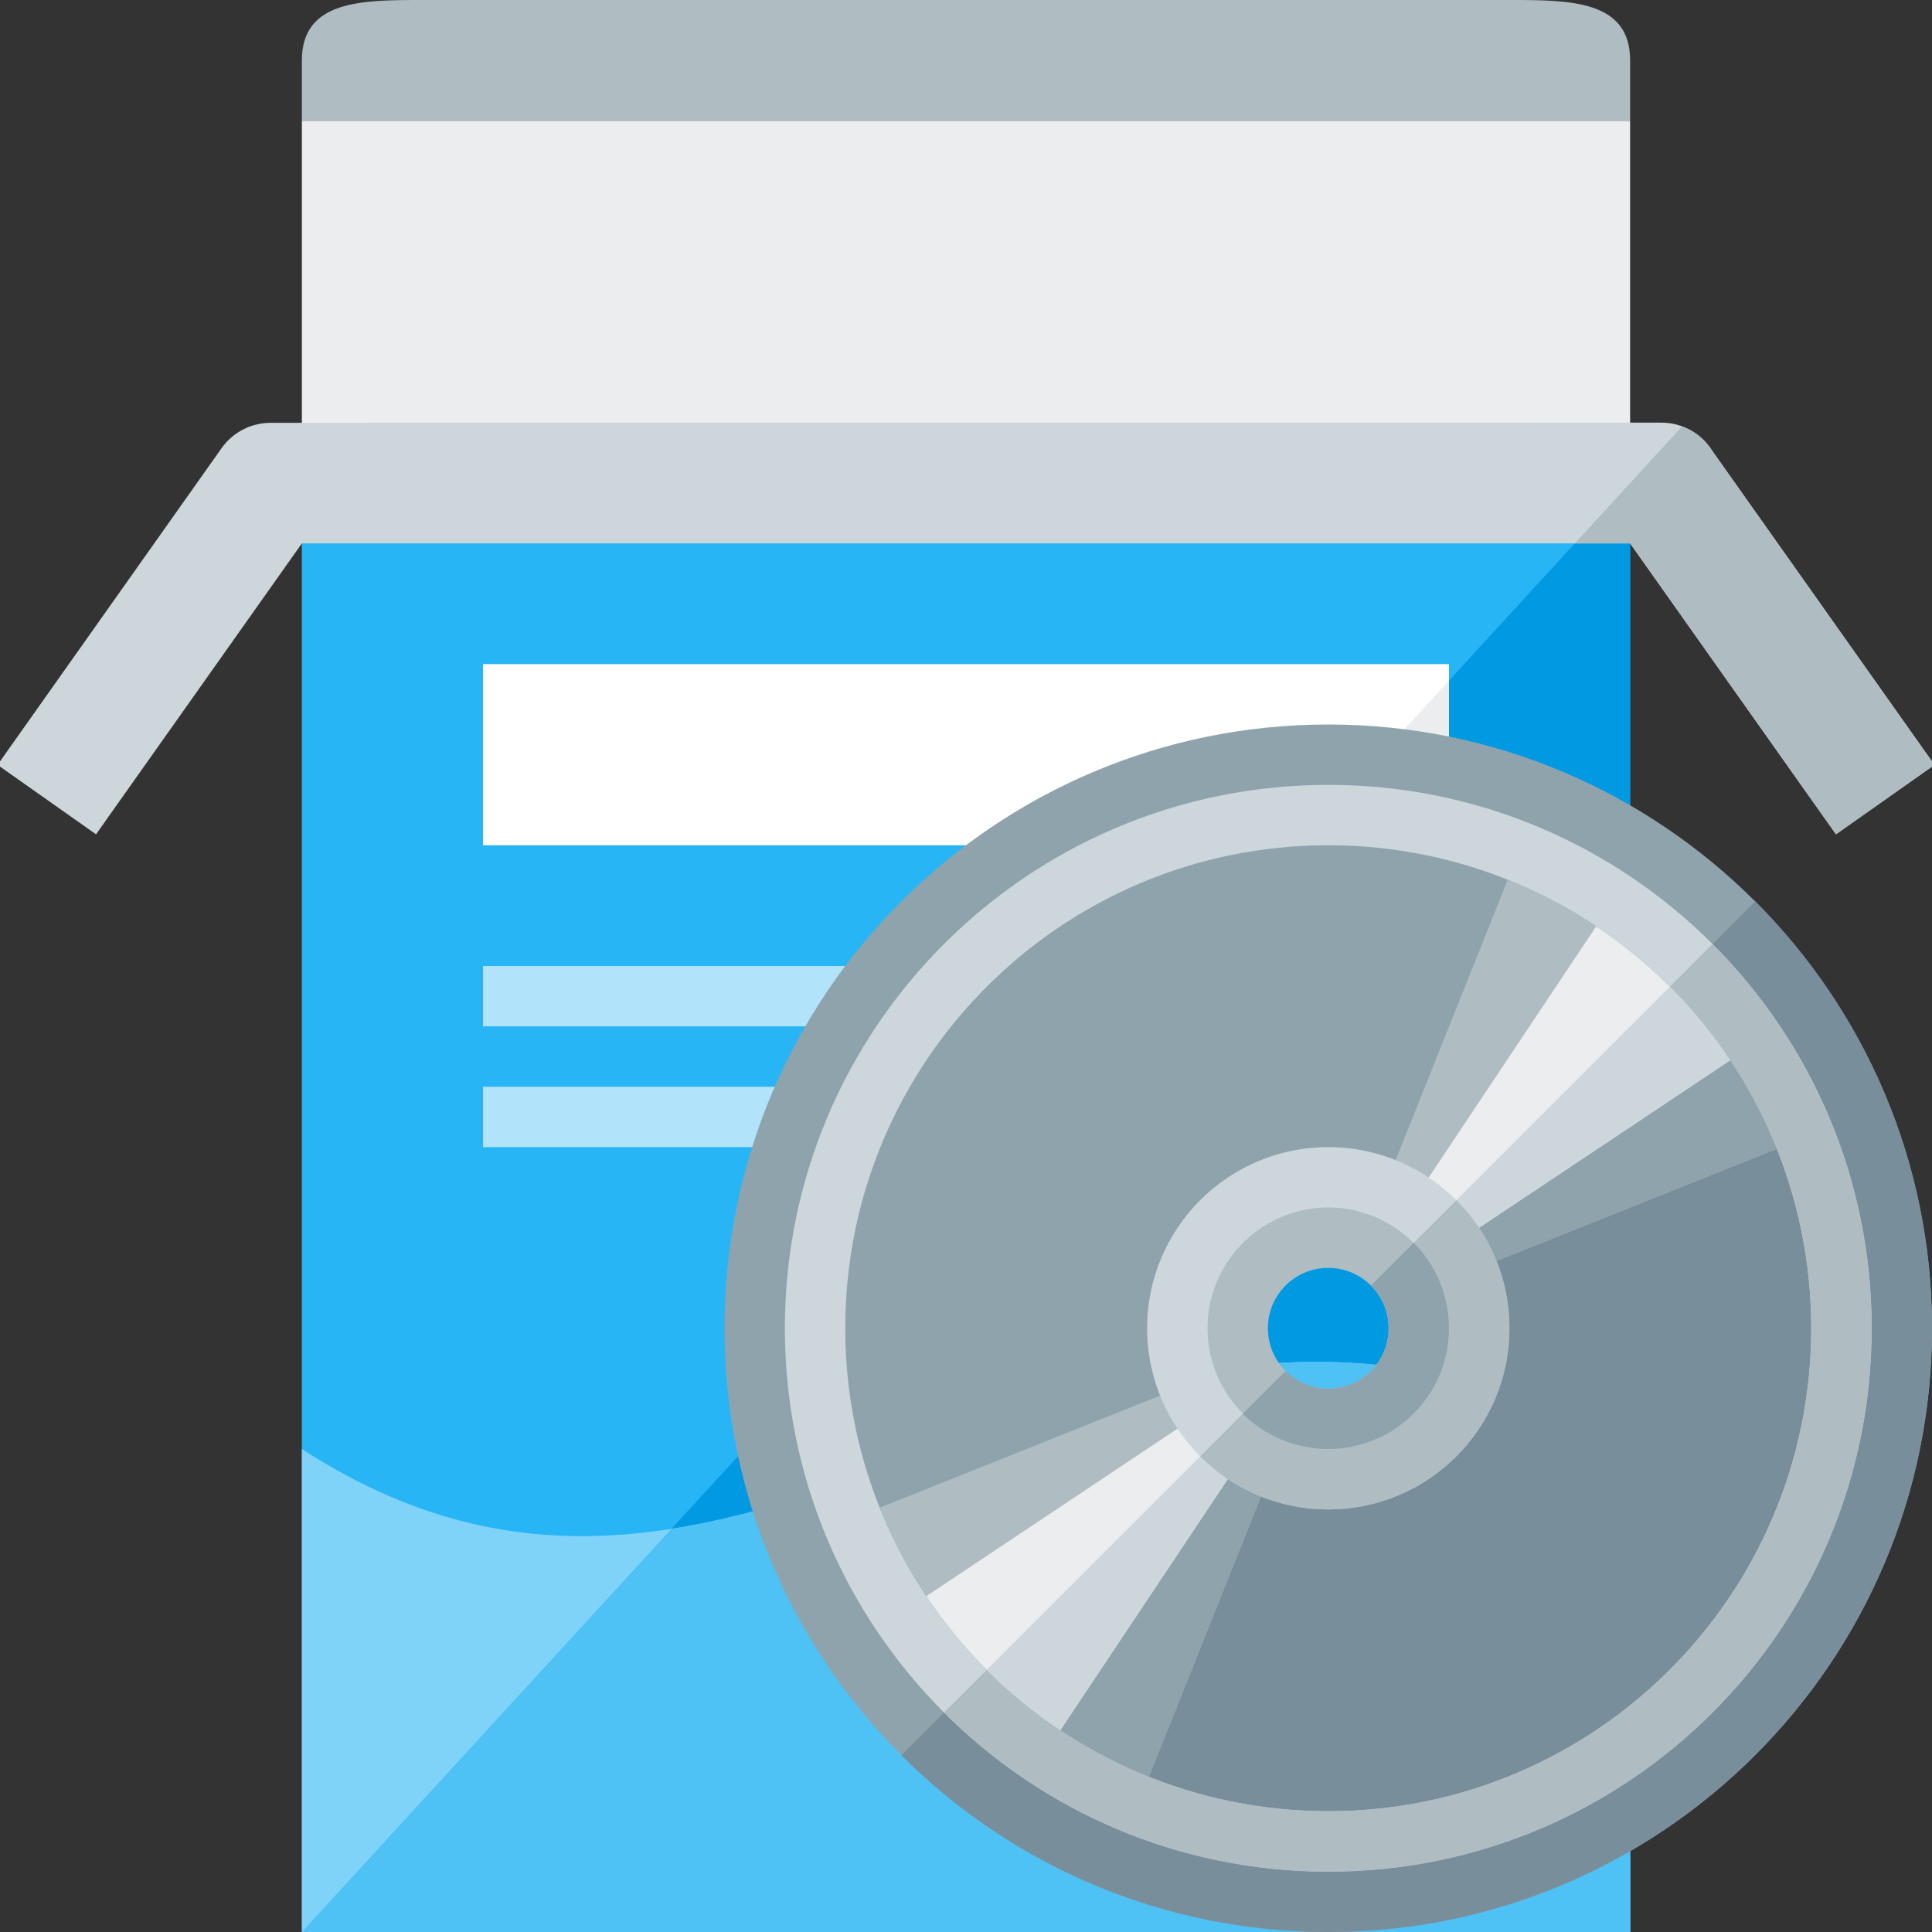 <svg version="1.1" xmlns="http://www.w3.org/2000/svg" xmlns:xlink="http://www.w3.org/1999/xlink" viewBox="0 0 512 512"><rect x="0" y="0" width="512" height="512" fill="#333333" stroke="none"/><g><polygon points="80,32 432,32 432,128 80,128" fill="#ebedef" /><polygon points="80,128 432,128 432,512 80,512" fill="#28b5f5" /><polygon points="432,128 432,512 80,512" fill="#0299e3" /><path d="M432,384l0,128l-352,0l0,-128c123.2,80 211.2,-80 352,0z" fill="#7fd3f9" /><path d="M432,384l0,128l-352,0l97.95,-106.85c79.15,-12.4 153,-78.55 254.05,-21.15z" fill="#4ec1f5" /><path d="M112,0l288,0c16,0 32,0 32,16l0,16l-352,0l0,-16c0,-16 16,-16 32,-16z" fill="#afbdc3" /><path d="M128,288l112,0l0,16l-112,0z M128,256l112,0l0,16l-112,0z" fill="#b1e3fb" /><polygon points="128,176 384,176 384,224 128,224" fill="#ffffff" /><polygon points="384,180.35 384,224 344,224" fill="#ebedef" /><path d="M-0.65,202.7l59.35,-83.9c3.1,-4.4 8.05,-6.75 13.05,-6.75l368.5,-0.05c5.75,0 10.8,3.05 13.6,7.6l58.8,83.1l-26.1,18.4l-54.55,-77.1l-352,0l-54.55,77.1z" fill="#cdd7db" /><path d="M445.75,113c3.4,1.2 6.25,3.55 8.1,6.6l58.8,83.1l-26.1,18.4l-54.55,-77.1l-14.65,0z" fill="#afbdc3" /><path d="M352,192c88.35,0 160,71.65 160,160c0,88.35 -71.65,160 -160,160c-88.35,0 -160,-71.65 -160,-160c0,-88.35 71.65,-160 160,-160z M352,320c-17.65,0 -32,14.35 -32,32c0,17.65 14.35,32 32,32c17.65,0 32,-14.35 32,-32c0,-17.65 -14.35,-32 -32,-32z" fill="#8fa3ad" /><path d="M465.15,238.85c28.95,28.95 46.85,68.95 46.85,113.15c0,88.35 -71.65,160 -160,160c-44.2,0 -84.2,-17.9 -113.15,-46.85l90.5,-90.5c5.8,5.75 13.8,9.35 22.65,9.35c17.65,0 32,-14.35 32,-32c0,-8.85 -3.6,-16.85 -9.35,-22.65z" fill="#788f9b" /><path d="M352,208c79.55,0 144,64.45 144,144c0,79.55 -64.45,144 -144,144c-79.55,0 -144,-64.45 -144,-144c0,-79.55 64.45,-144 144,-144z M352,224c-70.7,0 -128,57.3 -128,128c0,70.7 57.3,128 128,128c70.7,0 128,-57.3 128,-128c0,-70.7 -57.3,-128 -128,-128z" fill="#cdd7db" /><path d="M453.8,250.2c26.1,26.05 42.2,62.05 42.2,101.8c0,79.55 -64.45,144 -144,144c-39.75,0 -75.75,-16.1 -101.8,-42.2l11.3,-11.3c23.15,23.15 55.15,37.5 90.5,37.5c70.7,0 128,-57.3 128,-128c0,-35.35 -14.35,-67.35 -37.5,-90.5z" fill="#afbdc3" /><path d="M399.55,233.15c32.45,12.95 58.35,38.85 71.3,71.3l-89.15,35.65c-3.25,-8.1 -9.7,-14.55 -17.8,-17.8z M304.45,470.85c-32.45,-12.95 -58.35,-38.85 -71.3,-71.3l89.15,-35.65c3.25,8.1 9.7,14.55 17.8,17.8z" fill="#afbdc3" /><path d="M442.5,261.5c12.15,12.15 21.9,26.75 28.35,42.95l-89.15,35.65c-1.6,-4.05 -4.05,-7.7 -7.05,-10.75z M304.45,470.85c-16.2,-6.5 -30.8,-16.2 -42.95,-28.35l67.85,-67.85c3.05,3 6.7,5.45 10.75,7.05z" fill="#8fa3ad" /><path d="M423,245.5c14.05,9.35 26.15,21.45 35.5,35.5l-79.85,53.25c-2.35,-3.5 -5.4,-6.55 -8.9,-8.9z M281,458.5c-14.05,-9.35 -26.15,-21.45 -35.5,-35.5l79.85,-53.25c2.35,3.5 5.4,6.55 8.9,8.9z" fill="#ebedef" /><path d="M442.5,261.5c5.95,5.95 11.3,12.45 16,19.5l-79.85,53.25c-1.2,-1.75 -2.55,-3.4 -4,-4.9z M281,458.5c-7.05,-4.7 -13.55,-10.05 -19.5,-16l67.85,-67.85c1.5,1.45 3.15,2.8 4.9,4z" fill="#cdd7db" /><path d="M352,304c26.5,0 48,21.5 48,48c0,26.5 -21.5,48 -48,48c-26.5,0 -48,-21.5 -48,-48c0,-26.5 21.5,-48 48,-48z M352,328c-13.25,0 -24,10.75 -24,24c0,13.25 10.75,24 24,24c13.25,0 24,-10.75 24,-24c0,-13.25 -10.75,-24 -24,-24z" fill="#cdd7db" /><path d="M385.95,318.05c8.7,8.7 14.05,20.7 14.05,33.95c0,26.5 -21.5,48 -48,48c-13.25,0 -25.25,-5.35 -33.95,-14.05l17,-17c4.3,4.35 10.3,7.05 16.95,7.05c13.25,0 24,-10.75 24,-24c0,-6.65 -2.7,-12.65 -7.05,-16.95z" fill="#afbdc3" /><path d="M352,320c17.65,0 32,14.35 32,32c0,17.65 -14.35,32 -32,32c-17.65,0 -32,-14.35 -32,-32c0,-17.65 14.35,-32 32,-32z M352,336c-8.85,0 -16,7.15 -16,16c0,8.85 7.15,16 16,16c8.85,0 16,-7.15 16,-16c0,-8.85 -7.15,-16 -16,-16z" fill="#afbdc3" /><path d="M374.65,329.35c5.75,5.8 9.35,13.8 9.35,22.65c0,17.65 -14.35,32 -32,32c-8.85,0 -16.85,-3.6 -22.65,-9.35l11.35,-11.35c2.9,2.9 6.9,4.7 11.3,4.7c8.85,0 16,-7.15 16,-16c0,-4.4 -1.8,-8.4 -4.7,-11.3z" fill="#8fa3ad" /></g></svg>